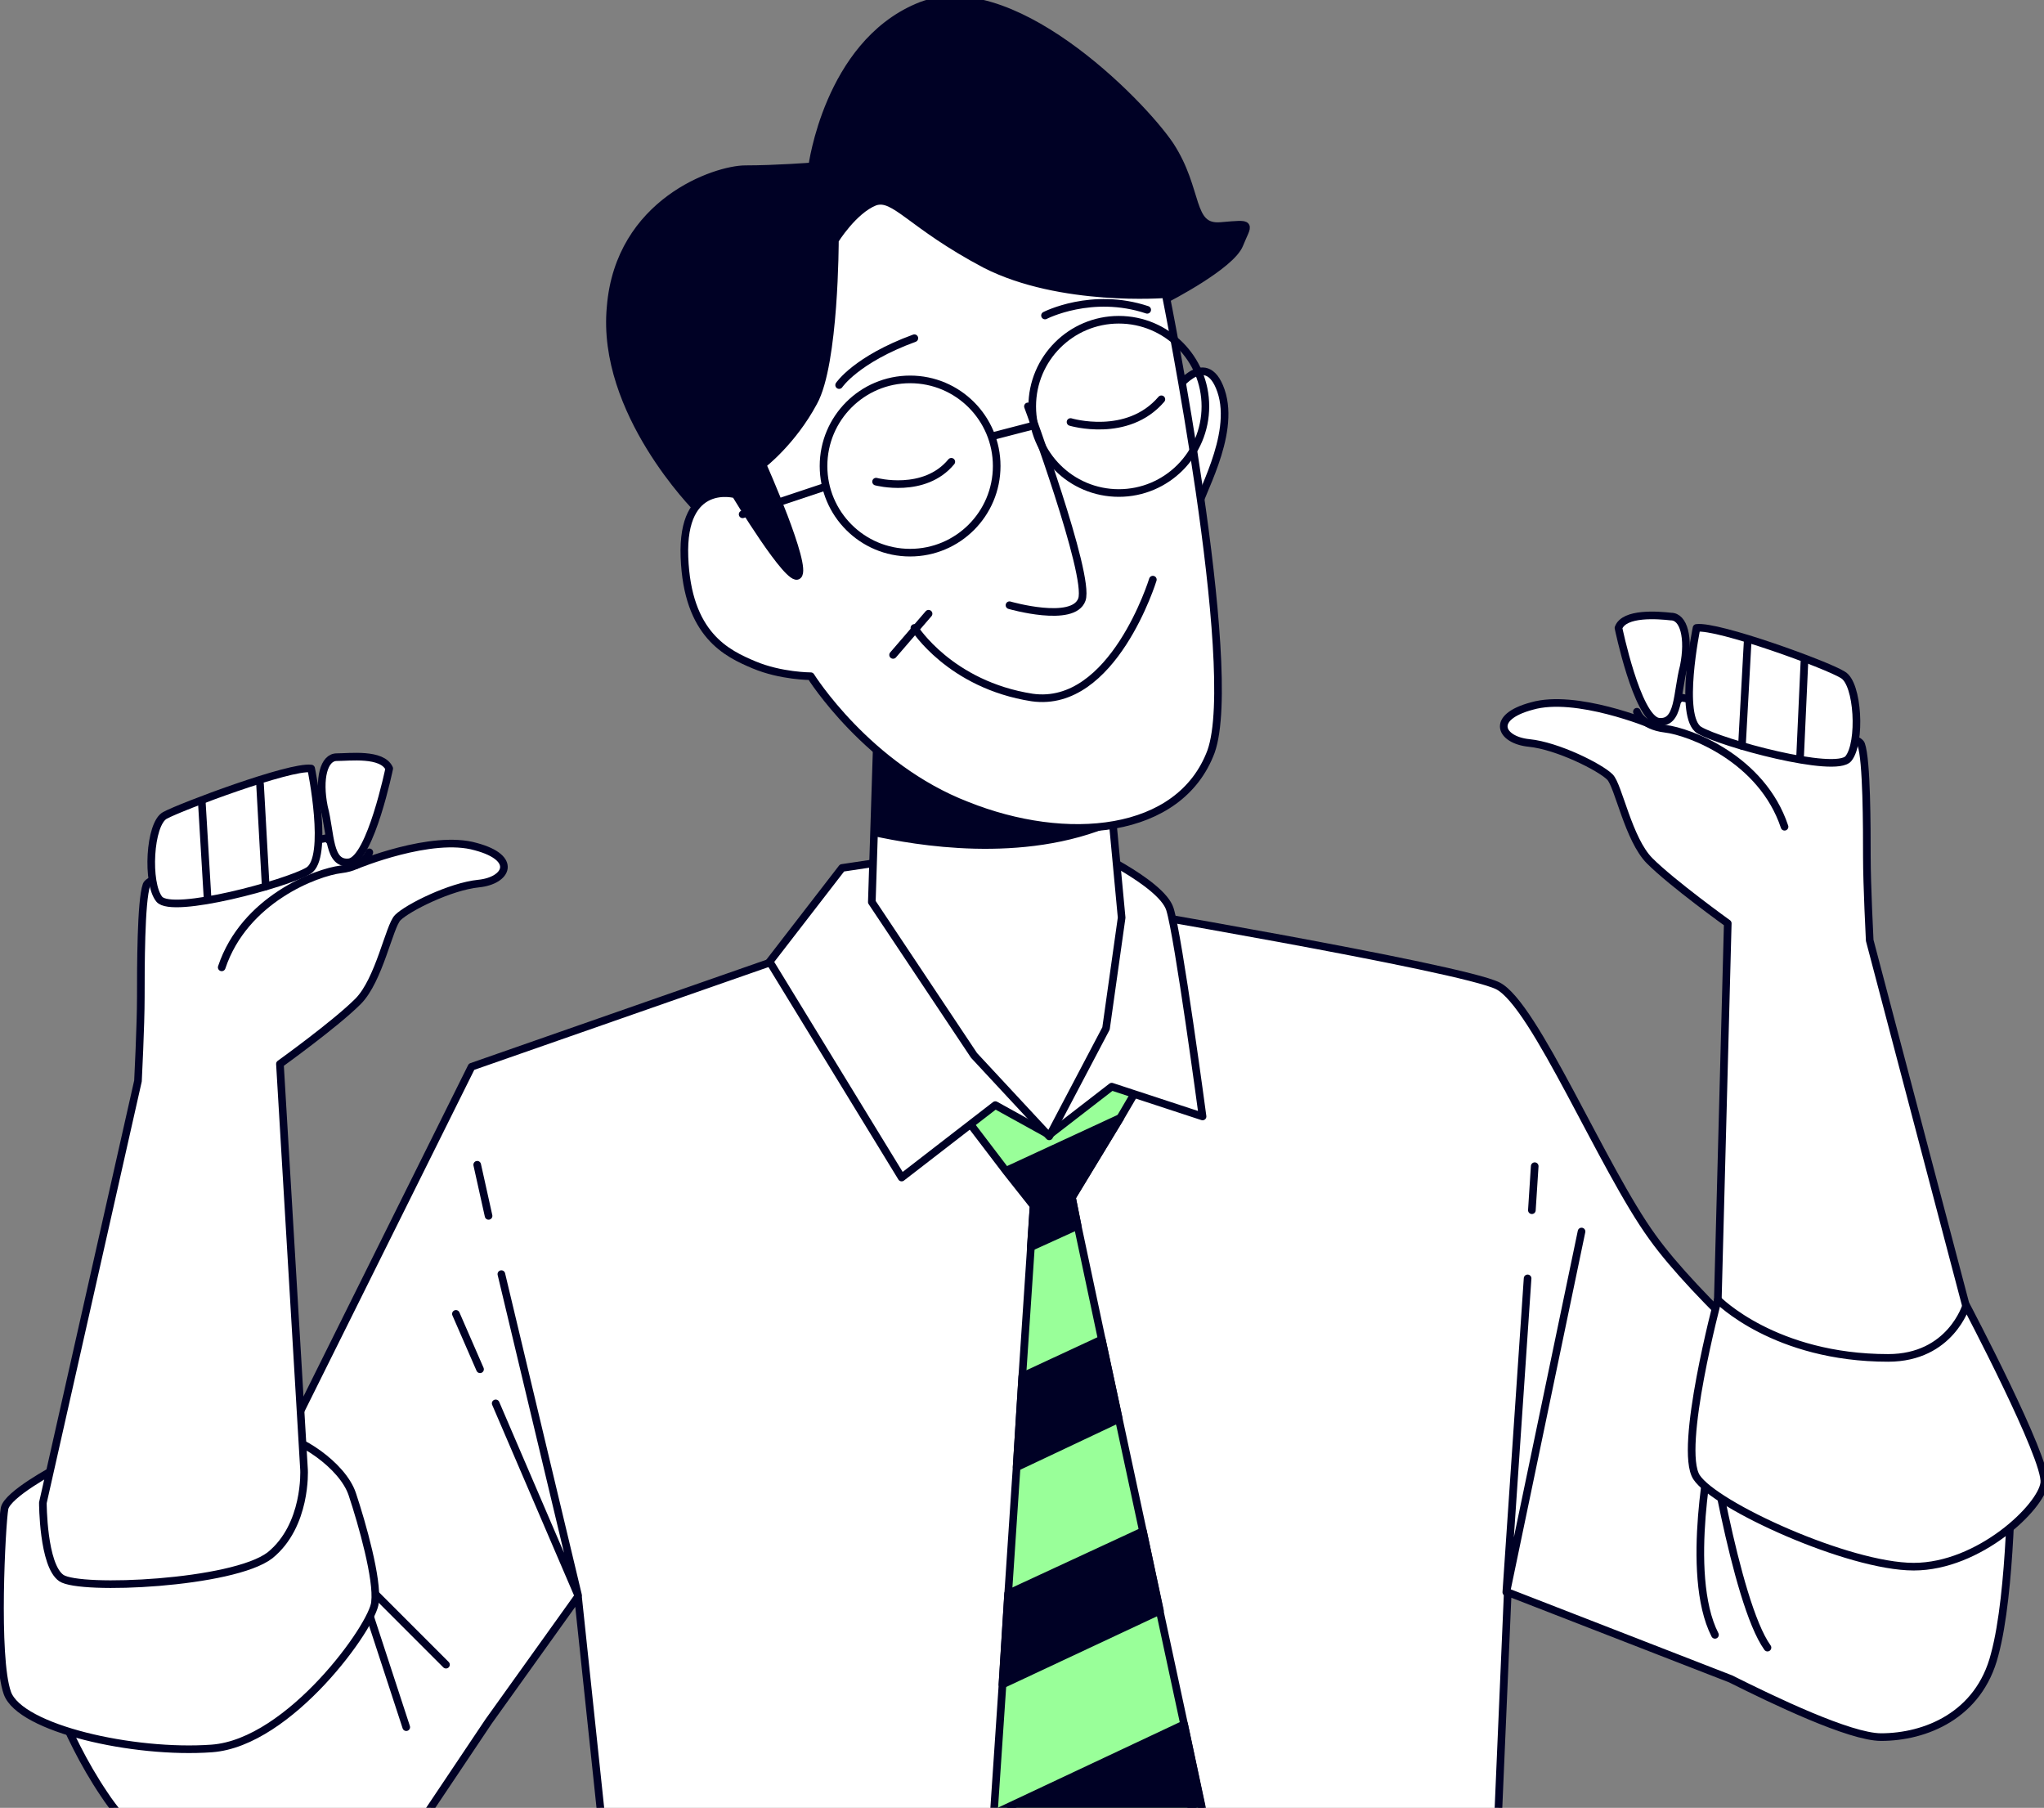 <?xml version="1.0" encoding="UTF-8"?> <svg xmlns="http://www.w3.org/2000/svg" width="268" height="237" viewBox="0 0 268 237" fill="none"><rect x="0" y="0" width="268" height="237" fill="#808080" stroke="none"/> <g clip-path="url(#clip0_303_6428)"> <path d="M244.216 189.185C236.027 182.297 222.254 170.009 216.671 162.189C210.157 153.253 201.224 131.656 196.385 129.236C191.546 126.815 142.971 118.624 142.971 118.624L105.004 124.767L61.827 139.848L28.885 206.128L5.621 218.229C5.621 218.229 8.227 227.166 13.624 235.171C18.835 243.177 32.793 253.976 38.004 254.348C43.216 254.72 53.452 241.502 53.452 241.502L64.06 225.676L75.785 209.293L81.554 263.843C81.554 263.843 78.204 280.227 81.554 284.137C84.904 288.232 88.441 288.232 88.441 288.232L152.463 286.184C152.463 286.184 195.268 286.184 196.385 286.184C197.688 286.184 202.154 281.344 202.527 277.248C202.899 273.152 195.641 256.396 195.641 256.396L197.688 208.734L226.907 220.091C232.491 222.884 242.541 227.724 246.635 227.724C252.404 227.724 259.477 224.932 261.524 216.926C263.757 208.734 263.757 191.978 263.757 191.978L244.216 189.185Z" fill="white" stroke="#000125" stroke-miterlimit="10" stroke-linecap="round" stroke-linejoin="round"></path> <path d="M224.487 189.186C224.487 189.186 220.765 206.314 224.859 214.32" stroke="#000125" stroke-miterlimit="10" stroke-linecap="round" stroke-linejoin="round"></path> <path d="M223.742 185.833C223.742 185.833 227.464 210.037 231.745 215.994" stroke="#000125" stroke-miterlimit="10" stroke-linecap="round" stroke-linejoin="round"></path> <path d="M200.292 167.589L197.5 208.734L207.364 161.445" stroke="#000125" stroke-miterlimit="10" stroke-linecap="round" stroke-linejoin="round"></path> <path d="M201.224 152.881L200.852 158.653" stroke="#000125" stroke-miterlimit="10" stroke-linecap="round" stroke-linejoin="round"></path> <path d="M46.566 205.942L53.266 226.422" stroke="#000125" stroke-miterlimit="10" stroke-linecap="round" stroke-linejoin="round"></path> <path d="M42.656 202.404L58.476 218.229" stroke="#000125" stroke-miterlimit="10" stroke-linecap="round" stroke-linejoin="round"></path> <path d="M62.941 179.504L59.777 172.243" stroke="#000125" stroke-miterlimit="10" stroke-linecap="round" stroke-linejoin="round"></path> <path d="M65.737 167.03L75.787 209.107L64.992 183.973" stroke="#000125" stroke-miterlimit="10" stroke-linecap="round" stroke-linejoin="round"></path> <path d="M62.57 152.694L64.059 159.396" stroke="#000125" stroke-miterlimit="10" stroke-linecap="round" stroke-linejoin="round"></path> <path d="M159.721 247.086L155.999 253.416L147.066 269.242L145.763 271.476L144.832 270.173L138.691 261.422L130.13 249.32L129.571 248.576L130.316 237.591L131.432 221.021L132.177 209.106L133.293 192.35L134.038 180.434L135.155 163.678L135.527 158.093L131.991 153.625L126.035 145.805L136.457 134.634L150.043 141.151L146.88 146.55L140.552 156.976L141.296 160.699L144.46 175.594L146.693 186.02L149.857 200.728L152.091 211.34L155.255 226.048L157.488 236.474L159.721 247.086Z" fill="#99FF99" stroke="#000125" stroke-miterlimit="10"></path> <path d="M146.879 146.55L131.99 153.439L135.526 157.907L135.154 163.493L141.295 160.7L140.551 156.976L146.879 146.55ZM144.459 175.594L134.037 180.435L133.293 192.35L146.693 186.02L144.459 175.594ZM149.856 200.728L132.176 208.92L131.431 220.836L152.09 211.154L149.856 200.728ZM155.254 226.049L130.315 237.778L129.57 248.763L130.129 249.507L157.487 236.661L155.254 226.049ZM138.69 261.423L144.831 270.173L147.065 269.056L155.998 253.231L138.69 261.423Z" fill="#000125" stroke="#000125" stroke-miterlimit="10" stroke-linecap="round" stroke-linejoin="round"></path> <path d="M117.846 112.665L110.402 113.782L100.91 126.07L118.218 154.369L130.502 144.874L137.574 148.784L145.763 142.454L157.674 146.363C157.674 146.363 154.51 122.719 153.393 119.181C152.277 115.644 142.041 110.989 142.041 110.989L117.846 112.665Z" fill="white" stroke="#000125" stroke-miterlimit="10" stroke-linecap="round" stroke-linejoin="round"></path> <path d="M115.053 94.978L114.309 118.251L127.709 138.358L137.572 148.97L145.017 134.821L147.064 120.299L145.389 102.426L115.053 94.978Z" fill="white" stroke="#000125" stroke-miterlimit="10" stroke-linecap="round" stroke-linejoin="round"></path> <path d="M145.946 107.638L145.574 102.611L115.238 95.164L114.68 109.127C119.891 110.245 134.035 112.851 145.946 107.638Z" fill="#000125" stroke="#000125" stroke-miterlimit="10" stroke-linecap="round" stroke-linejoin="round"></path> <path d="M225.233 170.38L226.536 121.043C226.536 121.043 219.277 115.83 216.299 112.851C213.508 110.058 212.205 102.983 211.088 101.866C209.786 100.563 204.202 97.77 200.48 97.398C196.758 97.025 195.269 94.047 200.852 92.557C206.622 90.882 216.486 94.978 216.486 94.978L220.394 91.44C220.394 91.44 243.286 95.536 244.03 97.584C244.774 99.632 244.774 108.569 244.774 112.292C244.774 116.016 245.147 123.277 245.147 123.277L257.802 171.311C257.802 171.311 257.802 179.503 255.383 181.178C252.963 182.854 234.538 185.274 229.699 181.551C224.861 177.641 225.233 170.38 225.233 170.38Z" fill="white" stroke="#000125" stroke-miterlimit="10" stroke-linecap="round" stroke-linejoin="round"></path> <path d="M212.207 82.318C212.207 82.318 214.627 94.048 217.418 94.606C220.21 94.978 219.838 90.883 220.768 87.345C221.513 83.622 220.768 80.829 219.093 80.829C217.418 80.643 212.951 80.27 212.207 82.318Z" fill="white" stroke="#000125" stroke-miterlimit="10" stroke-linecap="round" stroke-linejoin="round"></path> <path d="M222.442 82.317C222.442 82.317 220.022 94.047 222.814 95.722C225.606 97.398 240.681 101.494 242.356 99.446C244.031 97.398 243.658 89.578 241.611 88.461C239.564 87.158 225.233 81.945 222.442 82.317Z" fill="white" stroke="#000125" stroke-miterlimit="10" stroke-linecap="round" stroke-linejoin="round"></path> <path d="M229.139 84.18L228.395 97.771" stroke="#000125" stroke-miterlimit="10" stroke-linecap="round" stroke-linejoin="round"></path> <path d="M236.586 86.786L236.027 99.073" stroke="#000125" stroke-miterlimit="10" stroke-linecap="round" stroke-linejoin="round"></path> <path d="M214.625 93.302C214.625 93.302 215.183 95.164 218.347 95.536C221.511 95.909 231.003 99.446 233.981 108.383" stroke="#000125" stroke-miterlimit="10" stroke-linecap="round" stroke-linejoin="round"></path> <path d="M225.233 170.381C225.233 170.381 220.022 189.93 222.442 193.653C224.861 197.377 242.356 205.382 250.917 205.382C259.478 205.382 267.667 197.563 268.039 194.398C268.411 191.233 257.803 171.126 257.803 171.126C257.803 171.126 255.755 178.014 247.567 178.014C232.678 178.014 225.233 170.381 225.233 170.381Z" fill="white" stroke="#000125" stroke-miterlimit="10" stroke-linecap="round" stroke-linejoin="round"></path> <path d="M7.295 192.536C7.295 192.536 0.967 195.887 0.595 197.749C0.223 199.797 -0.708 217.297 0.967 221.952C2.642 226.606 17.531 229.958 27.767 229.213C38.003 228.468 48.984 213.015 49.17 210.036C49.542 207.058 47.495 199.797 46.192 195.887C44.889 191.977 38.934 188.253 36.514 188.253C34.467 188.067 7.295 192.536 7.295 192.536Z" fill="white" stroke="#000125" stroke-miterlimit="10" stroke-linecap="round" stroke-linejoin="round"></path> <path d="M39.866 192.723L36.702 139.476C36.702 139.476 43.96 134.263 46.938 131.284C49.73 128.491 51.032 121.416 52.149 120.299C53.452 118.996 59.035 116.203 62.757 115.831C66.48 115.459 67.968 112.48 62.385 110.99C56.615 109.315 46.752 113.411 46.752 113.411L42.843 109.873C42.843 109.873 19.952 113.969 19.207 116.017C18.463 118.065 18.463 127.002 18.463 130.725C18.463 134.449 18.091 141.71 18.091 141.71L5.621 197.005C5.621 197.005 5.621 205.197 8.041 206.872C10.46 208.548 30.56 207.617 35.399 203.894C40.238 199.984 39.866 192.723 39.866 192.723Z" fill="white" stroke="#000125" stroke-miterlimit="10" stroke-linecap="round" stroke-linejoin="round"></path> <path d="M51.033 100.75C51.033 100.75 48.614 112.48 45.822 113.038C43.031 113.411 43.403 109.315 42.472 105.777C41.728 102.054 42.472 99.261 44.147 99.261C45.822 99.261 50.103 98.702 51.033 100.75Z" fill="white" stroke="#000125" stroke-miterlimit="10" stroke-linecap="round" stroke-linejoin="round"></path> <path d="M40.797 100.75C40.797 100.75 43.216 112.479 40.425 114.155C37.633 115.83 22.558 119.926 20.883 117.878C19.208 115.83 19.58 108.011 21.627 106.894C23.675 105.777 38.005 100.377 40.797 100.75Z" fill="white" stroke="#000125" stroke-miterlimit="10" stroke-linecap="round" stroke-linejoin="round"></path> <path d="M34.094 102.798L34.838 116.203" stroke="#000125" stroke-miterlimit="10" stroke-linecap="round" stroke-linejoin="round"></path> <path d="M26.465 105.219L27.209 117.693" stroke="#000125" stroke-miterlimit="10" stroke-linecap="round" stroke-linejoin="round"></path> <path d="M48.426 111.735C48.426 111.735 47.867 113.597 44.704 113.969C41.54 114.341 32.048 117.879 29.07 126.815" stroke="#000125" stroke-miterlimit="10" stroke-linecap="round" stroke-linejoin="round"></path> <path d="M91.416 66.679C91.416 66.679 78.76 54.019 80.063 40.241C81.18 26.464 93.835 22.182 97.743 22.182C101.652 22.182 106.491 21.81 106.491 21.81C106.491 21.81 108.538 5.984 120.263 0.958C132.174 -4.255 149.482 13.245 153.391 19.017C157.299 24.975 155.81 30.002 160.091 29.629C164.371 29.257 163.627 29.257 162.51 32.05C161.393 34.842 153.018 39.124 153.018 39.124C153.018 39.124 147.807 42.662 144.83 42.662C141.666 42.662 129.382 37.449 122.31 35.959C115.238 34.47 112.818 31.677 112.818 38.007C112.818 44.337 113.935 51.412 110.399 55.322C106.863 59.232 104.816 62.769 104.816 62.769C104.816 62.769 109.096 76.919 107.607 78.222C106.118 79.339 100.907 78.967 100.163 77.105C99.418 75.057 95.882 69.285 95.882 69.285L91.416 66.679Z" fill="#000125" stroke="#000125" stroke-miterlimit="10" stroke-linecap="round" stroke-linejoin="round"></path> <path d="M153.762 51.599C153.762 51.599 158.042 45.269 160.089 51.227C162.137 57.184 156.926 65.376 156.926 67.052C156.926 68.541 153.762 51.599 153.762 51.599Z" fill="white" stroke="#000125" stroke-miterlimit="10" stroke-linecap="round" stroke-linejoin="round"></path> <path d="M109.469 31.491C109.469 31.491 109.469 47.689 106.677 52.715C103.885 57.928 99.977 60.907 99.977 60.907C99.977 60.907 105.932 74.312 104.63 75.429C103.513 76.546 96.441 64.817 96.441 64.817C96.441 64.817 89.368 62.769 89.741 73.009C90.113 83.249 95.324 85.669 98.86 87.159C102.396 88.648 106.305 88.648 106.305 88.648C106.305 88.648 113.749 100.563 126.777 105.59C139.805 110.803 154.694 109.5 158.788 98.516C162.696 87.531 152.832 38.566 152.832 38.566C152.832 38.566 139.06 39.683 129.196 34.656C119.332 29.443 117.285 25.533 114.68 26.464C111.888 27.581 109.469 31.491 109.469 31.491Z" fill="white" stroke="#000125" stroke-miterlimit="10" stroke-linecap="round" stroke-linejoin="round"></path> <path d="M134.779 53.276C134.779 53.276 142.968 75.431 141.851 78.596C140.734 81.761 132.359 79.341 132.359 79.341" stroke="#000125" stroke-miterlimit="10" stroke-linecap="round" stroke-linejoin="round"></path> <path d="M119.891 82.318C119.891 82.318 124.543 89.765 135.338 91.441C145.946 92.93 151.157 75.988 151.157 75.988" stroke="#000125" stroke-miterlimit="10" stroke-linecap="round" stroke-linejoin="round"></path> <path d="M121.75 80.457L117.098 85.856" stroke="#000125" stroke-miterlimit="10" stroke-linecap="round" stroke-linejoin="round"></path> <path d="M119.329 72.451C125.599 72.451 130.682 67.366 130.682 61.094C130.682 54.822 125.599 49.737 119.329 49.737C113.059 49.737 107.977 54.822 107.977 61.094C107.977 67.366 113.059 72.451 119.329 72.451Z" stroke="#000125" stroke-miterlimit="10" stroke-linecap="round" stroke-linejoin="round"></path> <path d="M114.867 63.142C114.867 63.142 121.195 64.818 124.731 60.536" stroke="#000125" stroke-miterlimit="10" stroke-linecap="round" stroke-linejoin="round"></path> <path d="M140.363 55.324C140.363 55.324 147.808 57.558 152.274 52.345" stroke="#000125" stroke-miterlimit="10" stroke-linecap="round" stroke-linejoin="round"></path> <path d="M110.023 50.481C110.023 50.481 112.257 47.13 119.887 44.337L110.023 50.481Z" fill="white"></path> <path d="M110.023 50.481C110.023 50.481 112.257 47.13 119.887 44.337" stroke="#000125" stroke-miterlimit="10" stroke-linecap="round" stroke-linejoin="round"></path> <path d="M137.016 41.359C137.016 41.359 143.157 38.194 150.416 40.615" stroke="#000125" stroke-miterlimit="10" stroke-linecap="round" stroke-linejoin="round"></path> <path d="M146.693 64.631C152.963 64.631 158.045 59.547 158.045 53.274C158.045 47.002 152.963 41.917 146.693 41.917C140.423 41.917 135.34 47.002 135.34 53.274C135.34 59.547 140.423 64.631 146.693 64.631Z" stroke="#000125" stroke-miterlimit="10" stroke-linecap="round" stroke-linejoin="round"></path> <path d="M130.125 57.184L135.15 55.881" stroke="#000125" stroke-miterlimit="10" stroke-linecap="round" stroke-linejoin="round"></path> <path d="M107.979 63.886L97.371 67.424" stroke="#000125" stroke-miterlimit="10" stroke-linecap="round" stroke-linejoin="round"></path> </g> <defs> <clipPath id="clip0_303_6428"> <rect width="268" height="237" fill="white"></rect> </clipPath> </defs> </svg> 